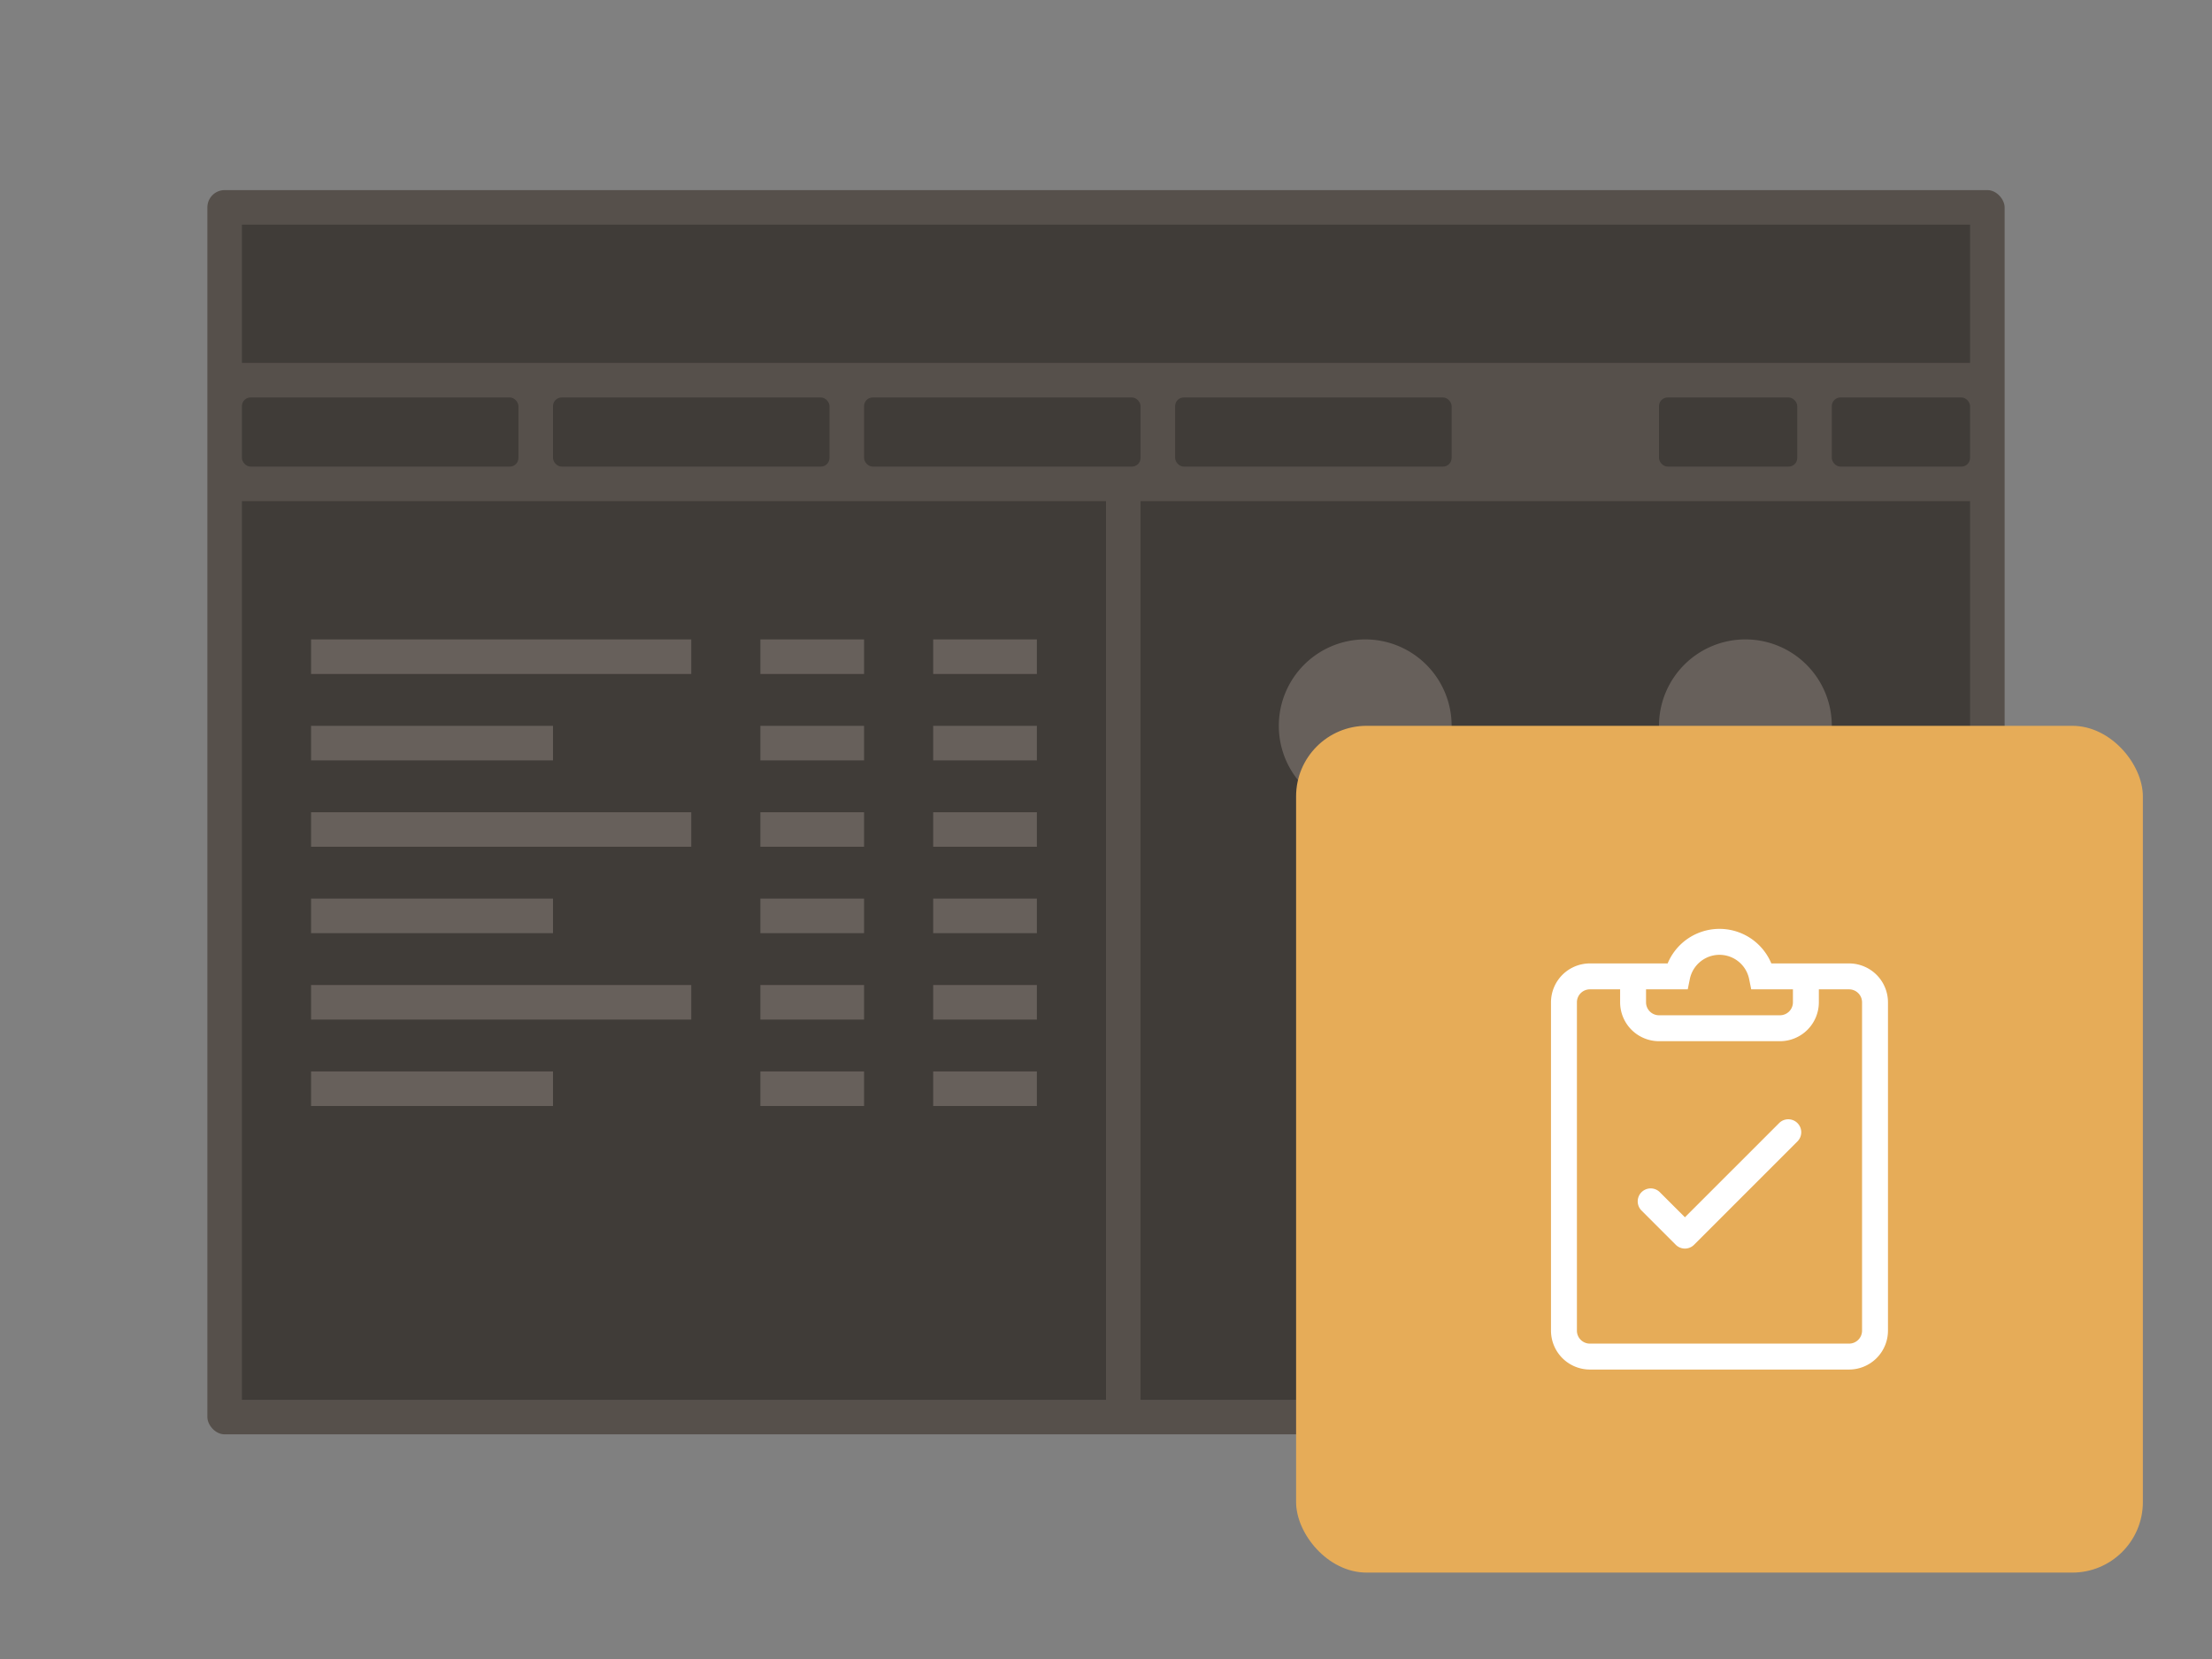 <svg viewBox="0 0 128 96" xmlns="http://www.w3.org/2000/svg" xmlns:xlink="http://www.w3.org/1999/xlink"><rect x="0" y="0" width="128" height="96" fill="#808080" stroke="none"/><symbol id="a" viewBox="0 0 49 49"><path d="M0 0h49v49H0z" fill="none"/><path d="M32 13.75h-4.5a3.25 3.25 0 0 0-6 0H17A2.253 2.253 0 0 0 14.75 16v19A2.253 2.253 0 0 0 17 37.25h15A2.253 2.253 0 0 0 34.25 35V16A2.253 2.253 0 0 0 32 13.75zm-11.75 1.5h2.413l.122-.6a1.751 1.751 0 0 1 3.43 0l.122.6h2.413V16a.751.751 0 0 1-.75.75h-7a.751.751 0 0 1-.75-.75zM32.75 35a.751.751 0 0 1-.75.75H17a.751.751 0 0 1-.75-.75V16a.751.751 0 0 1 .75-.75h1.75V16A2.253 2.253 0 0 0 21 18.25h7A2.253 2.253 0 0 0 30.25 16v-.75H32a.751.751 0 0 1 .75.75z" fill="#fff"/><path d="m27.97 22.97-5.47 5.469-1.47-1.469a.75.75 0 0 0-1.06 1.06l2 2a.748.748 0 0 0 1.06 0l6-6a.75.75 0 0 0-1.06-1.06z" fill="#fff"/></symbol><rect fill="#56504B" height="72" rx="1" width="104" x="12" y="11"/><g fill="#403C38"><path d="M14 13h100v8H14zm0 16h50v52H14zm52 0h48v52H66z"/><rect height="4" rx=".5" width="8" x="96" y="23"/><rect height="4" rx=".5" width="8" x="106" y="23"/><rect height="4" rx=".5" width="16" x="14" y="23"/><rect height="4" rx=".5" width="16" x="32" y="23"/><rect height="4" rx=".5" width="16" x="50" y="23"/><rect height="4" rx=".5" width="16" x="68" y="23"/></g><path d="M18 37h22v2H18zm36 0h6v2h-6zm-36 5h14v2H18zm36 0h6v2h-6zm-36 5h22v2H18zm36 0h6v2h-6zM44 37h6v2h-6zm0 5h6v2h-6zm0 5h6v2h-6zm-26 5h14v2H18zm36 0h6v2h-6zm-36 5h22v2H18zm36 0h6v2h-6zm-36 5h14v2H18zm36 0h6v2h-6zM44 52h6v2h-6zm0 5h6v2h-6zm0 5h6v2h-6zm35-25a5 5 0 1 0 5 5 5 5 0 0 0-5-5zm22 0a5 5 0 1 0 5 5 5 5 0 0 0-5-5z" fill="#67605B"/><rect fill="#E6AC58" height="49" rx="4.083" width="49" x="75" y="42"/><use height="49" transform="translate(75 42)" width="49" xlink:href="#a"/></svg>